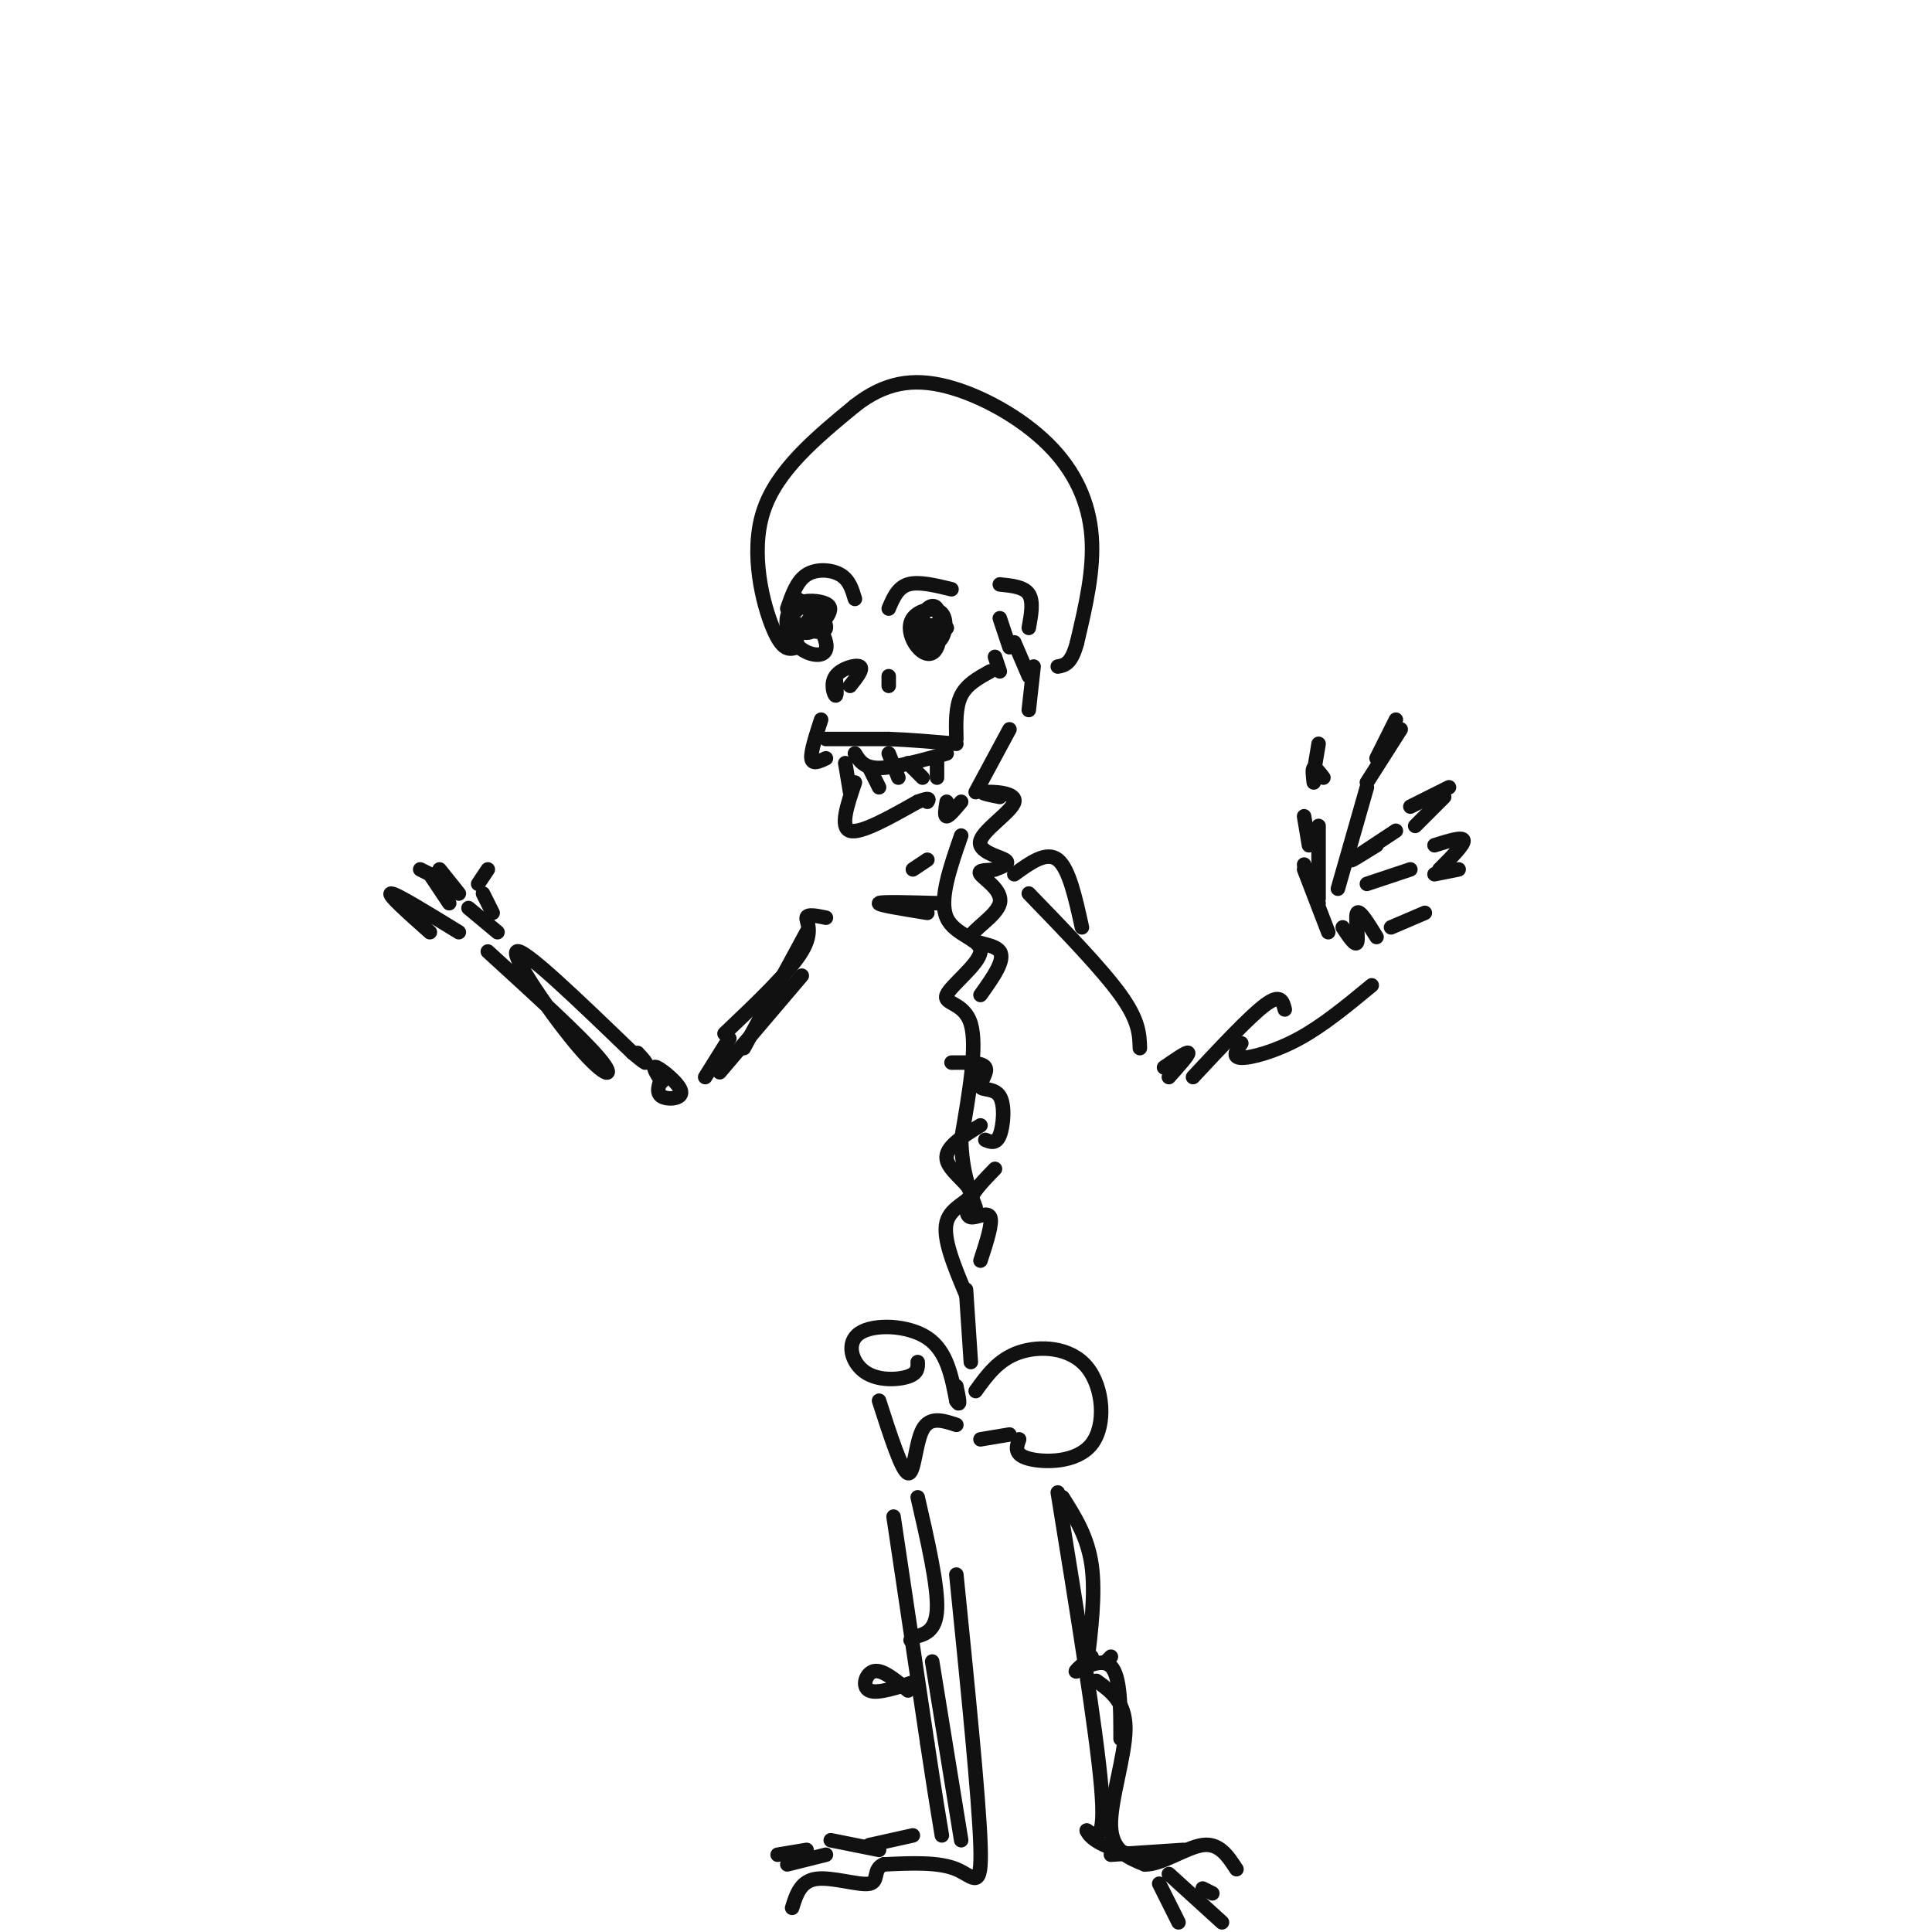 <svg viewBox='0 0 400 400' version='1.1' xmlns='http://www.w3.org/2000/svg' xmlns:xlink='http://www.w3.org/1999/xlink'><g fill='none' stroke='rgb(17,17,17)' stroke-width='3' stroke-linecap='round' stroke-linejoin='round'><path d='M165,134c-1.467,0.489 -2.933,0.978 -5,-4c-2.067,-4.978 -4.733,-15.422 -2,-24c2.733,-8.578 10.867,-15.289 19,-22'/><path d='M177,84c6.123,-4.804 11.930,-5.813 19,-4c7.070,1.813 15.404,6.450 21,12c5.596,5.550 8.456,12.014 9,19c0.544,6.986 -1.228,14.493 -3,22'/><path d='M223,133c-1.167,4.500 -2.583,4.750 -4,5'/><path d='M165,133c-0.767,-4.732 -1.535,-9.465 0,-9c1.535,0.465 5.372,6.126 6,9c0.628,2.874 -1.952,2.960 -4,2c-2.048,-0.960 -3.566,-2.965 -4,-5c-0.434,-2.035 0.214,-4.099 2,-5c1.786,-0.901 4.711,-0.639 6,0c1.289,0.639 0.944,1.656 0,3c-0.944,1.344 -2.485,3.016 -4,3c-1.515,-0.016 -3.004,-1.719 -3,-3c0.004,-1.281 1.502,-2.141 3,-3'/><path d='M167,125c1.631,0.631 4.208,3.708 4,5c-0.208,1.292 -3.202,0.798 -4,0c-0.798,-0.798 0.601,-1.899 2,-3'/><path d='M194,133c-1.581,-1.655 -3.162,-3.311 -3,-5c0.162,-1.689 2.066,-3.412 3,-2c0.934,1.412 0.899,5.959 0,8c-0.899,2.041 -2.663,1.576 -4,0c-1.337,-1.576 -2.248,-4.262 -1,-6c1.248,-1.738 4.654,-2.528 6,-1c1.346,1.528 0.632,5.373 -1,6c-1.632,0.627 -4.180,-1.964 -4,-3c0.180,-1.036 3.090,-0.518 6,0'/><path d='M196,130c0.167,0.167 -2.417,0.583 -5,1'/><path d='M163,126c0.978,-2.844 1.956,-5.689 4,-7c2.044,-1.311 5.156,-1.089 7,0c1.844,1.089 2.422,3.044 3,5'/><path d='M173,140c0.161,2.060 0.321,4.119 0,4c-0.321,-0.119 -1.125,-2.417 0,-4c1.125,-1.583 4.179,-2.452 5,-2c0.821,0.452 -0.589,2.226 -2,4'/><path d='M184,142c0.000,0.000 0.000,-2.000 0,-2'/><path d='M184,126c0.917,-2.167 1.833,-4.333 4,-5c2.167,-0.667 5.583,0.167 9,1'/><path d='M170,149c-1.083,3.333 -2.167,6.667 -2,8c0.167,1.333 1.583,0.667 3,0'/><path d='M171,153c0.000,0.000 13.000,0.000 13,0'/><path d='M184,153c4.500,0.167 9.250,0.583 14,1'/><path d='M177,156c0.917,1.500 1.833,3.000 5,3c3.167,0.000 8.583,-1.500 14,-3'/><path d='M198,153c-0.083,-3.333 -0.167,-6.667 1,-9c1.167,-2.333 3.583,-3.667 6,-5'/><path d='M206,136c0.000,0.000 1.000,3.000 1,3'/><path d='M177,162c-1.583,4.667 -3.167,9.333 -1,10c2.167,0.667 8.083,-2.667 14,-6'/><path d='M190,166c2.667,-1.000 2.333,-0.500 2,0'/><path d='M196,166c-0.250,1.500 -0.500,3.000 0,3c0.500,0.000 1.750,-1.500 3,-3'/><path d='M202,164c0.000,0.000 7.000,-13.000 7,-13'/><path d='M213,147c0.000,0.000 1.000,-9.000 1,-9'/><path d='M207,121c2.500,0.250 5.000,0.500 6,2c1.000,1.500 0.500,4.250 0,7'/><path d='M207,128c0.000,0.000 2.000,6.000 2,6'/><path d='M210,133c0.000,0.000 3.000,7.000 3,7'/><path d='M207,165c-2.203,-0.435 -4.405,-0.871 -3,-1c1.405,-0.129 6.418,0.048 6,2c-0.418,1.952 -6.266,5.679 -7,8c-0.734,2.321 3.648,3.234 5,4c1.352,0.766 -0.324,1.383 -2,2'/><path d='M206,180c-1.358,0.280 -3.753,-0.019 -3,1c0.753,1.019 4.656,3.356 4,6c-0.656,2.644 -5.869,5.597 -6,7c-0.131,1.403 4.820,1.258 6,3c1.180,1.742 -1.410,5.371 -4,9'/><path d='M199,173c-2.316,6.656 -4.632,13.311 -3,17c1.632,3.689 7.211,4.411 7,7c-0.211,2.589 -6.211,7.043 -7,9c-0.789,1.957 3.632,1.416 5,6c1.368,4.584 -0.316,14.292 -2,24'/><path d='M199,236c0.167,6.333 1.583,10.167 3,14'/><path d='M190,282c0.041,1.152 0.083,2.303 -2,3c-2.083,0.697 -6.290,0.939 -9,-1c-2.710,-1.939 -3.922,-6.061 -1,-8c2.922,-1.939 9.978,-1.697 14,1c4.022,2.697 5.011,7.848 6,13'/><path d='M198,290c1.000,1.667 0.500,-0.667 0,-3'/><path d='M202,288c2.349,-3.266 4.699,-6.533 9,-8c4.301,-1.467 10.555,-1.136 14,3c3.445,4.136 4.081,12.075 1,16c-3.081,3.925 -9.880,3.836 -13,3c-3.120,-0.836 -2.560,-2.418 -2,-4'/><path d='M209,297c0.000,0.000 -6.000,1.000 -6,1'/><path d='M198,295c-2.756,-0.911 -5.511,-1.822 -7,1c-1.489,2.822 -1.711,9.378 -3,9c-1.289,-0.378 -3.644,-7.689 -6,-15'/><path d='M185,314c0.000,0.000 7.000,47.000 7,47'/><path d='M192,361c1.667,11.000 2.333,15.000 3,19'/><path d='M219,309c4.000,24.667 8.000,49.333 9,61c1.000,11.667 -1.000,10.333 -3,9'/><path d='M225,379c1.000,2.333 5.000,3.667 9,5'/><path d='M198,326c2.333,23.067 4.667,46.133 5,56c0.333,9.867 -1.333,6.533 -5,5c-3.667,-1.533 -9.333,-1.267 -15,-1'/><path d='M183,386c-2.405,0.881 -0.917,3.583 -3,4c-2.083,0.417 -7.738,-1.452 -11,-1c-3.262,0.452 -4.131,3.226 -5,6'/><path d='M188,350c-2.622,-2.178 -5.244,-4.356 -7,-4c-1.756,0.356 -2.644,3.244 -1,4c1.644,0.756 5.822,-0.622 10,-2'/><path d='M226,343c-2.000,1.711 -4.000,3.422 -3,3c1.000,-0.422 5.000,-2.978 7,-1c2.000,1.978 2.000,8.489 2,15'/><path d='M210,181c3.333,-2.417 6.667,-4.833 9,-3c2.333,1.833 3.667,7.917 5,14'/><path d='M194,187c-5.833,-0.167 -11.667,-0.333 -12,0c-0.333,0.333 4.833,1.167 10,2'/><path d='M171,190c-1.933,-0.400 -3.867,-0.800 -4,0c-0.133,0.800 1.533,2.800 -1,7c-2.533,4.200 -9.267,10.600 -16,17'/><path d='M167,193c0.000,0.000 -13.000,24.000 -13,24'/><path d='M213,185c7.583,7.833 15.167,15.667 19,21c3.833,5.333 3.917,8.167 4,11'/><path d='M203,233c-3.696,2.256 -7.393,4.512 -7,7c0.393,2.488 4.875,5.208 5,7c0.125,1.792 -4.107,2.655 -5,6c-0.893,3.345 1.554,9.173 4,15'/><path d='M200,267c0.000,0.000 1.000,15.000 1,15'/><path d='M190,310c2.083,9.083 4.167,18.167 4,23c-0.167,4.833 -2.583,5.417 -5,6'/><path d='M189,339c-0.833,1.000 -0.417,0.500 0,0'/><path d='M193,344c0.000,0.000 6.000,37.000 6,37'/><path d='M220,310c2.583,4.083 5.167,8.167 6,14c0.833,5.833 -0.083,13.417 -1,21'/><path d='M227,348c3.022,2.178 6.044,4.356 6,10c-0.044,5.644 -3.156,14.756 -3,20c0.156,5.244 3.578,6.622 7,8'/><path d='M237,386c3.444,0.133 8.556,-3.533 12,-4c3.444,-0.467 5.222,2.267 7,5'/><path d='M242,388c0.000,0.000 11.000,10.000 11,10'/><path d='M240,390c0.000,0.000 4.000,8.000 4,8'/><path d='M241,221c2.417,-1.667 4.833,-3.333 5,-3c0.167,0.333 -1.917,2.667 -4,5'/><path d='M137,224c-1.107,-1.780 -2.214,-3.560 -1,-3c1.214,0.560 4.750,3.458 5,5c0.250,1.542 -2.786,1.726 -4,1c-1.214,-0.726 -0.607,-2.363 0,-4'/><path d='M101,197c9.643,8.804 19.286,17.607 23,22c3.714,4.393 1.500,4.375 -4,-2c-5.500,-6.375 -14.286,-19.107 -13,-20c1.286,-0.893 12.643,10.054 24,21'/><path d='M131,218c4.167,3.500 2.583,1.750 1,0'/><path d='M247,223c5.917,-6.333 11.833,-12.667 15,-15c3.167,-2.333 3.583,-0.667 4,1'/><path d='M257,216c-1.000,1.467 -2.000,2.933 0,3c2.000,0.067 7.000,-1.267 12,-4c5.000,-2.733 10.000,-6.867 15,-11'/><path d='M275,193c0.000,0.000 -5.000,-13.000 -5,-13'/><path d='M273,186c0.000,0.000 0.000,-15.000 0,-15'/><path d='M277,184c0.000,0.000 6.000,-21.000 6,-21'/><path d='M283,183c0.000,0.000 9.000,-3.000 9,-3'/><path d='M288,192c0.000,0.000 7.000,-3.000 7,-3'/><path d='M278,192c1.356,2.044 2.711,4.089 3,3c0.289,-1.089 -0.489,-5.311 0,-6c0.489,-0.689 2.244,2.156 4,5'/><path d='M272,160c0.000,0.000 1.000,-6.000 1,-6'/><path d='M285,157c0.000,0.000 4.000,-8.000 4,-8'/><path d='M292,167c0.000,0.000 8.000,-4.000 8,-4'/><path d='M297,181c0.000,0.000 5.000,-1.000 5,-1'/><path d='M285,175c-2.833,1.750 -5.667,3.500 -5,3c0.667,-0.500 4.833,-3.250 9,-6'/><path d='M293,171c0.000,0.000 6.000,-6.000 6,-6'/><path d='M297,175c2.917,-0.917 5.833,-1.833 6,-1c0.167,0.833 -2.417,3.417 -5,6'/><path d='M283,162c0.000,0.000 7.000,-11.000 7,-11'/><path d='M272,162c-0.167,-1.417 -0.333,-2.833 0,-3c0.333,-0.167 1.167,0.917 2,2'/><path d='M270,169c0.000,0.000 1.000,6.000 1,6'/><path d='M270,179c0.000,0.000 3.000,8.000 3,8'/><path d='M89,193c-4.500,-4.000 -9.000,-8.000 -8,-8c1.000,0.000 7.500,4.000 14,8'/><path d='M97,188c0.000,0.000 6.000,5.000 6,5'/><path d='M100,185c0.000,0.000 2.000,4.000 2,4'/><path d='M175,158c0.000,0.000 1.000,6.000 1,6'/><path d='M180,159c0.000,0.000 2.000,4.000 2,4'/><path d='M184,156c0.000,0.000 2.000,5.000 2,5'/><path d='M188,158c0.000,0.000 3.000,3.000 3,3'/><path d='M194,157c0.000,0.000 0.000,4.000 0,4'/><path d='M197,220c3.188,-0.032 6.376,-0.064 7,1c0.624,1.064 -1.317,3.223 -1,4c0.317,0.777 2.893,0.171 4,2c1.107,1.829 0.745,6.094 0,8c-0.745,1.906 -1.872,1.453 -3,1'/><path d='M206,242c-1.982,2.030 -3.964,4.060 -5,6c-1.036,1.940 -1.125,3.792 0,4c1.125,0.208 3.464,-1.226 4,0c0.536,1.226 -0.732,5.113 -2,9'/><path d='M163,386c0.000,0.000 8.000,-2.000 8,-2'/><path d='M161,384c0.000,0.000 6.000,-1.000 6,-1'/><path d='M172,381c0.000,0.000 10.000,2.000 10,2'/><path d='M180,382c0.000,0.000 9.000,-2.000 9,-2'/><path d='M249,391c0.000,0.000 2.000,1.000 2,1'/><path d='M230,384c0.000,0.000 15.000,-1.000 15,-1'/><path d='M89,181c0.000,0.000 4.000,6.000 4,6'/><path d='M87,180c0.000,0.000 6.000,3.000 6,3'/><path d='M91,180c0.000,0.000 4.000,5.000 4,5'/><path d='M101,180c0.000,0.000 -2.000,3.000 -2,3'/><path d='M146,223c0.000,0.000 5.000,-8.000 5,-8'/><path d='M149,222c0.000,0.000 17.000,-20.000 17,-20'/><path d='M189,180c0.000,0.000 3.000,-2.000 3,-2'/><path d='M229,344c0.000,0.000 1.000,-1.000 1,-1'/></g>
</svg>